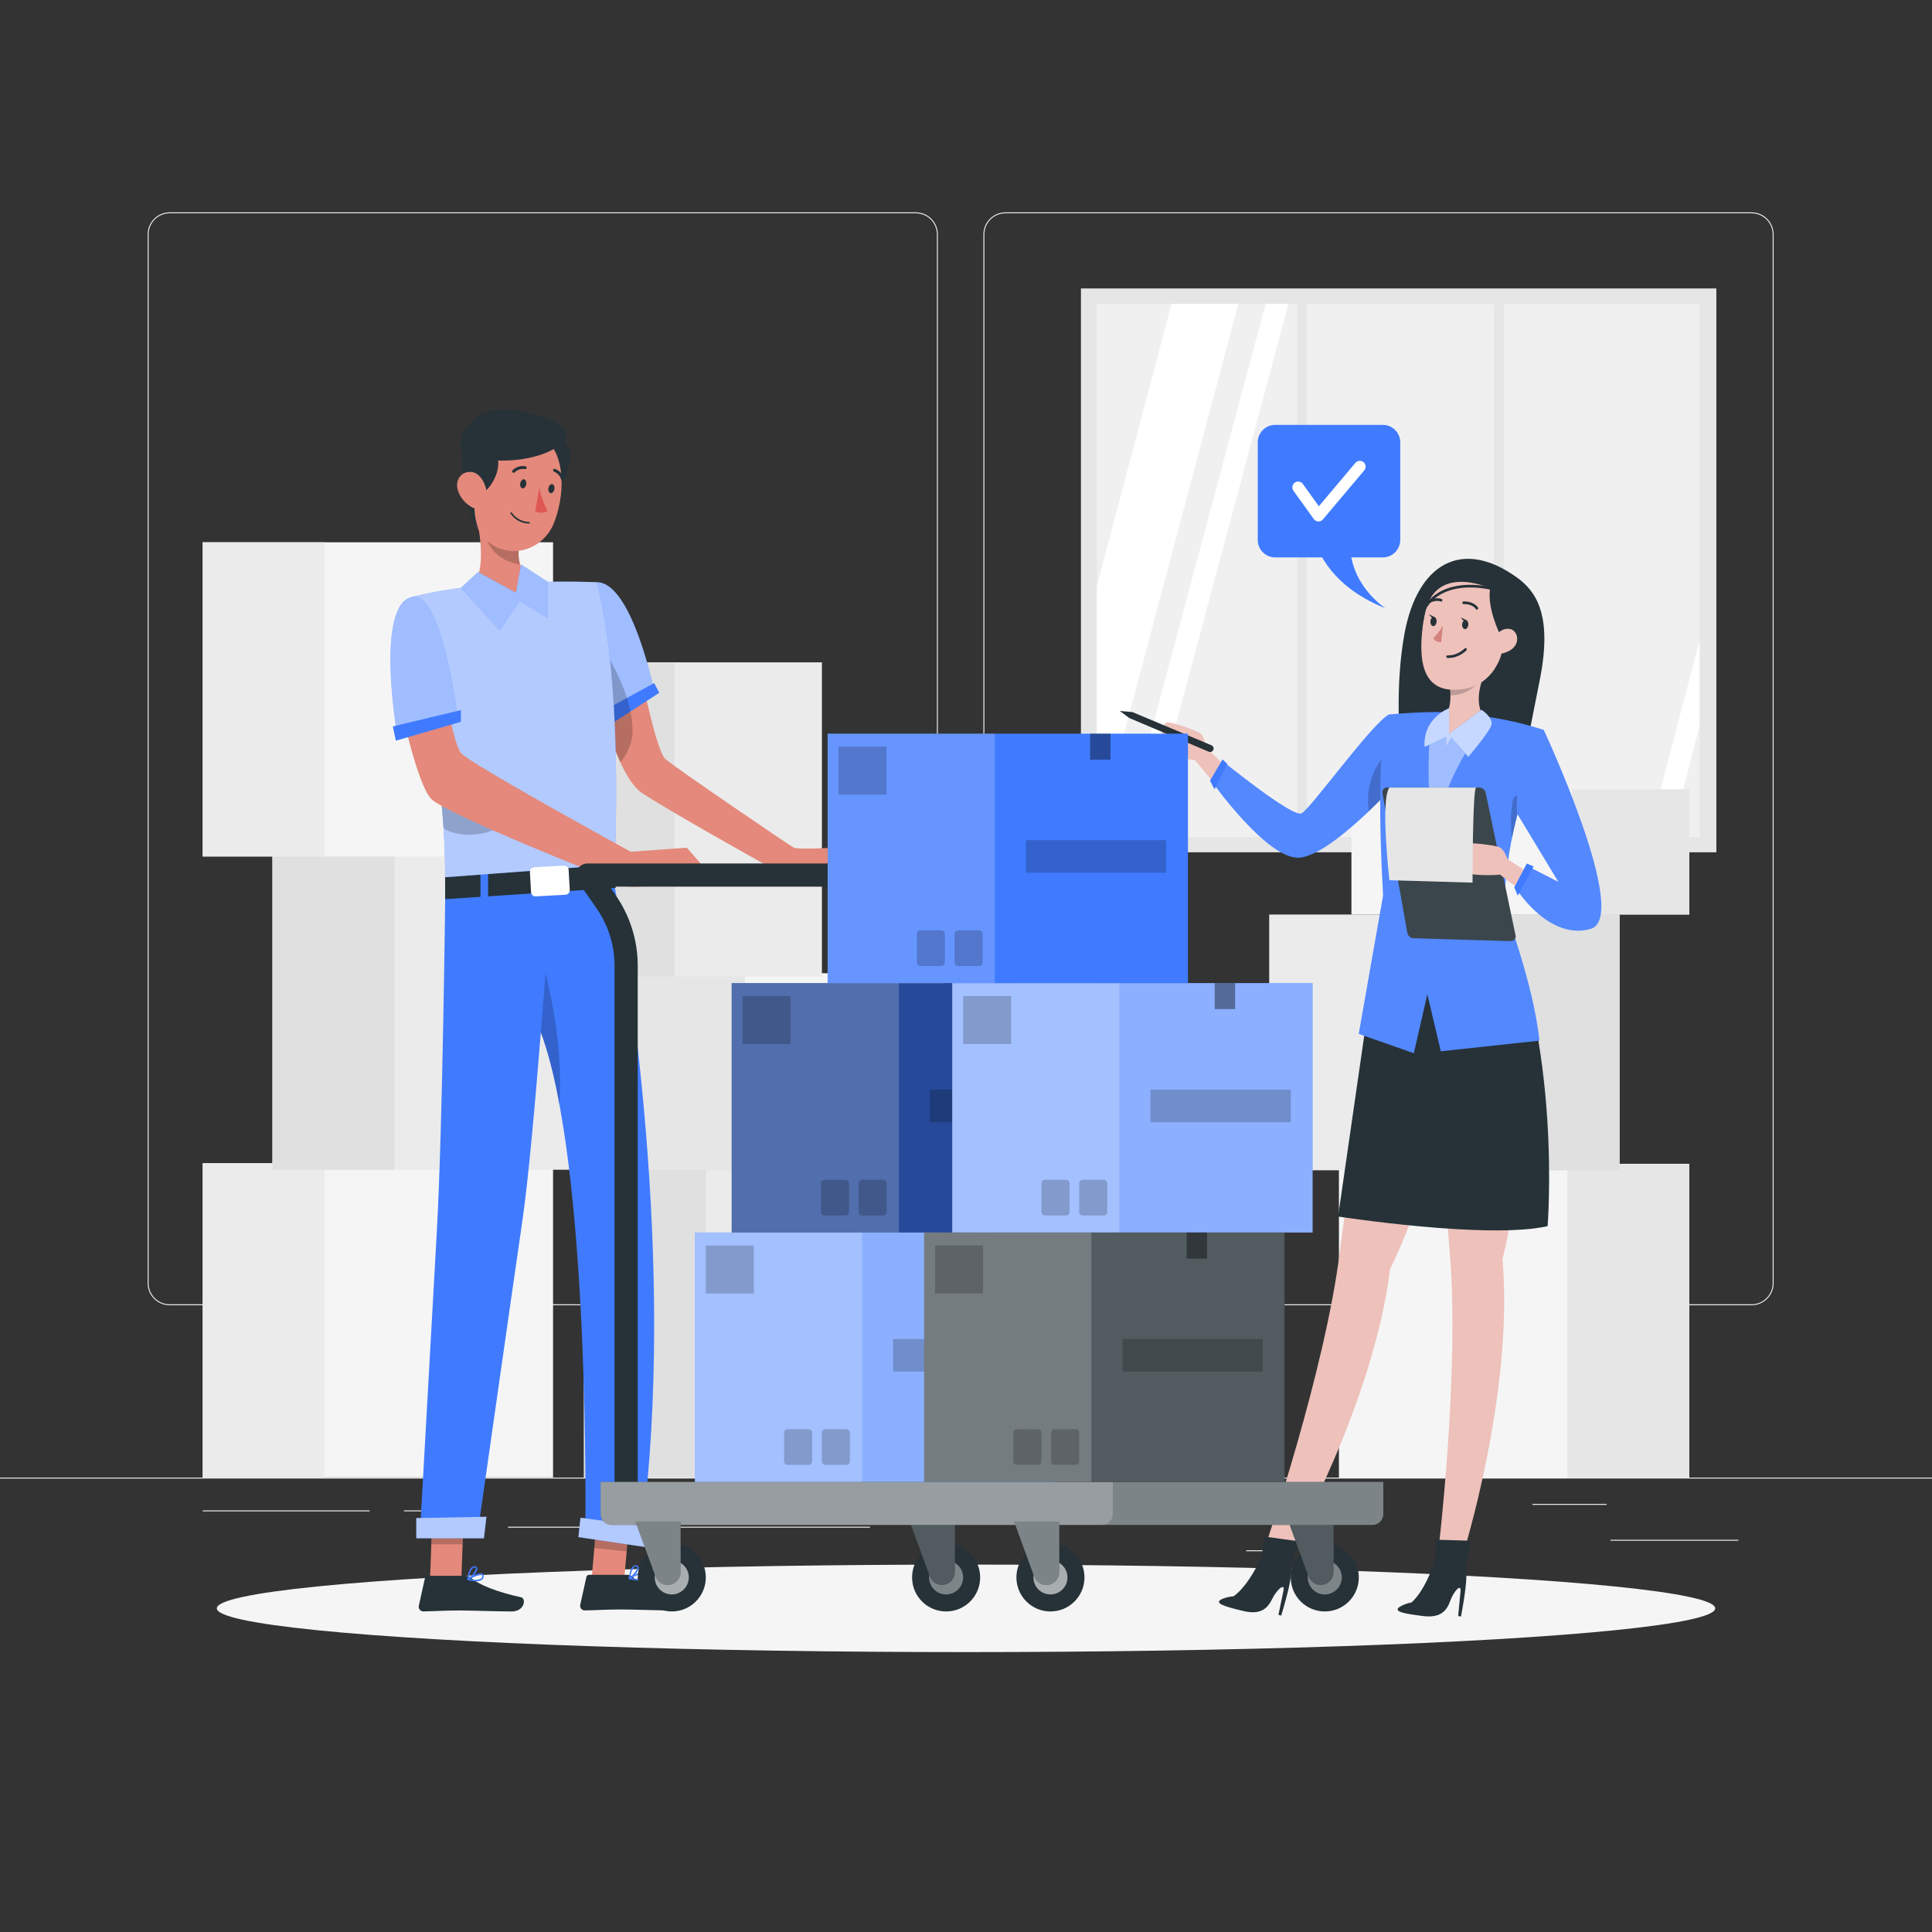 <?xml version="1.0" encoding="utf-8"?>
<!-- Generator: Adobe Illustrator 27.5.0, SVG Export Plug-In . SVG Version: 6.00 Build 0)  -->
<svg version="1.1" xmlns="http://www.w3.org/2000/svg" xmlns:xlink="http://www.w3.org/1999/xlink" x="0px" y="0px"
	 viewBox="0 0 500 500" style="enable-background:new 0 0 500 500;" xml:space="preserve">
<rect x="0" y="0" width="500" height="500" fill="#333333" stroke="none"/>
<g id="Background_Complete">
	<g>
		<rect y="382.398" style="fill:#EBEBEB;" width="500" height="0.25"/>
		<rect x="416.779" y="398.494" style="fill:#EBEBEB;" width="33.122" height="0.25"/>
		<rect x="322.527" y="401.208" style="fill:#EBEBEB;" width="8.693" height="0.25"/>
		<rect x="396.586" y="389.208" style="fill:#EBEBEB;" width="19.192" height="0.25"/>
		<rect x="52.459" y="390.888" style="fill:#EBEBEB;" width="43.193" height="0.25"/>
		<rect x="104.556" y="390.888" style="fill:#EBEBEB;" width="6.333" height="0.25"/>
		<rect x="131.471" y="395.111" style="fill:#EBEBEB;" width="93.676" height="0.25"/>
		<path style="fill:#EBEBEB;" d="M237.014,337.8H43.915c-3.147,0-5.708-2.561-5.708-5.708V60.66c0-3.147,2.561-5.708,5.708-5.708
			h193.099c3.146,0,5.707,2.561,5.707,5.708v271.432C242.721,335.239,240.16,337.8,237.014,337.8z M43.915,55.203
			c-3.01,0-5.458,2.448-5.458,5.458v271.432c0,3.01,2.448,5.458,5.458,5.458h193.099c3.009,0,5.457-2.448,5.457-5.458V60.66
			c0-3.009-2.448-5.458-5.457-5.458H43.915z"/>
		<path style="fill:#EBEBEB;" d="M453.31,337.8H260.212c-3.147,0-5.707-2.561-5.707-5.708V60.66c0-3.147,2.561-5.708,5.707-5.708
			H453.31c3.148,0,5.708,2.561,5.708,5.708v271.432C459.019,335.239,456.458,337.8,453.31,337.8z M260.212,55.203
			c-3.009,0-5.457,2.448-5.457,5.458v271.432c0,3.01,2.448,5.458,5.457,5.458H453.31c3.01,0,5.458-2.448,5.458-5.458V60.66
			c0-3.009-2.448-5.458-5.458-5.458H260.212z"/>
	</g>
	<g>
		<g>
			<rect x="279.746" y="74.65" style="fill:#E6E6E6;" width="164.446" height="145.921"/>
			<rect x="283.864" y="78.65" style="fill:#F0F0F0;" width="156" height="138"/>
			<polygon style="fill:#FFFFFF;" points="320.475,78.65 283.864,216.35 283.864,151.645 303.194,78.65 			"/>
			<polygon style="fill:#FFFFFF;" points="333.442,78.65 296.509,216.65 290.615,216.65 327.548,78.65 			"/>
			<polygon style="fill:#FFFFFF;" points="439.864,165.729 439.864,187.781 432.391,216.65 426.496,216.65 			"/>
			<rect x="335.646" y="76.169" style="fill:#E6E6E6;" width="2.628" height="143.563"/>
			<rect x="386.573" y="76.169" style="fill:#E6E6E6;" width="2.628" height="143.563"/>
		</g>
		<g>
			<rect x="52.459" y="301.05" style="fill:#F5F5F5;" width="90.673" height="81.314"/>
			<rect x="52.459" y="301.05" style="fill:#EBEBEB;" width="31.556" height="81.314"/>
		</g>
		<g>
			<rect x="70.504" y="221.412" style="fill:#EBEBEB;" width="90.673" height="81.314"/>
			<rect x="70.504" y="221.412" style="fill:#E0E0E0;" width="31.556" height="81.314"/>
		</g>
		<g>
			<rect x="52.459" y="140.343" style="fill:#F5F5F5;" width="90.673" height="81.314"/>
			<rect x="52.459" y="140.343" style="fill:#EBEBEB;" width="31.556" height="81.314"/>
		</g>
		<g>
			<rect x="151.128" y="301.121" style="fill:#EBEBEB;" width="90.673" height="81.314"/>
			<rect x="151.128" y="301.121" style="fill:#E0E0E0;" width="31.556" height="81.314"/>
		</g>
		<g>
			<rect x="161.173" y="251.868" style="fill:#F5F5F5;" width="90.673" height="50.93"/>
			<rect x="161.173" y="251.868" style="fill:#E6E6E6;" width="31.556" height="50.93"/>
		</g>
		<g>
			<rect x="154.128" y="171.414" style="fill:#EBEBEB;" width="58.582" height="81.314"/>
			<rect x="154.128" y="171.414" style="fill:#E0E0E0;" width="20.388" height="81.314"/>
		</g>
		<g>
			
				<rect x="346.51" y="301.192" transform="matrix(-1 -1.224647e-16 1.224647e-16 -1 783.693 683.698)" style="fill:#F5F5F5;" width="90.673" height="81.314"/>
			
				<rect x="405.627" y="301.192" transform="matrix(-1 -1.224647e-16 1.224647e-16 -1 842.81 683.698)" style="fill:#E6E6E6;" width="31.556" height="81.314"/>
		</g>
		<g>
			
				<rect x="328.466" y="236.679" transform="matrix(-1 -1.224647e-16 1.224647e-16 -1 747.604 539.547)" style="fill:#EBEBEB;" width="90.673" height="66.19"/>
			
				<rect x="387.582" y="236.679" transform="matrix(-1 -1.224647e-16 1.224647e-16 -1 806.721 539.547)" style="fill:#E0E0E0;" width="31.556" height="66.19"/>
		</g>
		<g>
			
				<rect x="349.747" y="204.28" transform="matrix(-1 -1.224647e-16 1.224647e-16 -1 786.931 440.956)" style="fill:#F5F5F5;" width="87.436" height="32.396"/>
			
				<rect x="406.754" y="204.28" transform="matrix(-1 -1.224647e-16 1.224647e-16 -1 843.937 440.956)" style="fill:#E6E6E6;" width="30.43" height="32.396"/>
		</g>
	</g>
</g>
<g id="Background_Simple" style="display:none;">
	<g style="display:inline;">
		<path style="fill:#407BFF;" d="M334.637,231.411c2.218,0.803,4.438,1.587,6.664,2.331c18.17,6.075,39.264,9.245,55.624-0.726
			c24.653-15.026,26.612-49.698,16.846-73.924c-10.85-26.914-32.637-48.728-57.843-62.572
			c-41.923-23.027-93.976-25.569-138.868-9.063c-38.951,14.321-72.577,43.489-95.611,77.66
			c-31.282,46.408-42.272,111.458-7.92,159.256c1.283,1.785,2.624,3.528,4.023,5.223c9.092,11.014,21.806,20.87,36.156,24.761
			c34.205,9.273,57.55-20.111,62.648-50.78c2.666-16.039,3.58-32.706,10.353-47.488c10.321-22.527,34.656-37.869,59.431-37.47
			C302.949,218.891,318.742,225.654,334.637,231.411z"/>
		<path style="opacity:0.9;fill:#FFFFFF;" d="M334.637,231.411c2.218,0.803,4.438,1.587,6.664,2.331
			c18.17,6.075,39.264,9.245,55.624-0.726c24.653-15.026,26.612-49.698,16.846-73.924c-10.85-26.914-32.637-48.728-57.843-62.572
			c-41.923-23.027-93.976-25.569-138.868-9.063c-38.951,14.321-72.577,43.489-95.611,77.66
			c-31.282,46.408-42.272,111.458-7.92,159.256c1.283,1.785,2.624,3.528,4.023,5.223c9.092,11.014,21.806,20.87,36.156,24.761
			c34.205,9.273,57.55-20.111,62.648-50.78c2.666-16.039,3.58-32.706,10.353-47.488c10.321-22.527,34.656-37.869,59.431-37.47
			C302.949,218.891,318.742,225.654,334.637,231.411z"/>
	</g>
</g>
<g id="Shadow_1_">
	<ellipse id="_x3C_Path_x3E__359_" style="fill:#F5F5F5;" cx="250" cy="416.238" rx="193.889" ry="11.323"/>
</g>
<g id="Bubble">
	<g>
		<path style="fill:#407BFF;" d="M357.861,144.256h-27.835c-2.5,0-4.527-2.027-4.527-4.527v-25.246c0-2.5,2.027-4.527,4.527-4.527
			h27.835c2.5,0,4.527,2.027,4.527,4.527v25.246C362.388,142.229,360.361,144.256,357.861,144.256z"/>
		<path style="fill:#407BFF;" d="M340.342,139.894c0,0,2.33,11.264,18.206,17.515c0,0-9.709-6.204-9.103-17.515H340.342z"/>
		
			<polyline style="fill:none;stroke:#FFFFFF;stroke-width:3;stroke-linecap:round;stroke-linejoin:round;stroke-miterlimit:10;" points="
			335.962,126.13 341.227,133.452 351.926,120.759 		"/>
	</g>
</g>
<g id="Character_2">
	<g>
		<path style="fill:#263238;" d="M392.529,149.418c4.893,3.515,9.307,9.514,6.01,26.317c-3.297,16.804-4.144,20.795-4.144,20.795
			l-31.988-3.596c0,0-1.5-14.87,1.055-28.861C366.762,146.003,378.211,139.132,392.529,149.418z"/>
		<path style="fill:#EEC1BB;" d="M360.496,242.247c0,0-10.838,57.765-13.73,81.481c-3.778,30.939-19.227,76.202-19.227,76.202
			l6.177,1.597c0,0,21.781-38.462,26.027-73.071c17.301-35.369,18.698-78.923,18.698-78.923L360.496,242.247z"/>
		<path style="fill:#263238;" d="M316.037,413.932c1-0.46,2.075-0.733,3.174-0.806l0,0c0,0,3.798-2.236,7.562-10.92l4.233-0.025
			c1.466,0.017,2.764,0.947,3.252,2.329c0.07,0.188,0.11,0.386,0.12,0.586c-0.043,1.023-0.151,2.042-0.325,3.051
			c-0.381,3.166-2.475,9.959-2.475,9.959l-0.717-0.183l1.304-6.316c0.434-2.146-1.821-0.073-2.867,2.091
			c-1.046,2.164-2.65,4.342-7.325,3.273C316.525,415.696,314.329,414.912,316.037,413.932z"/>
		<path style="fill:#263238;" d="M334.377,404.618c0.8-2.053,1.82-5.716,1.82-5.716l-9.068-1.267c0,0,0.001,4.461-1.68,7.384
			C330.188,404.984,334.377,404.618,334.377,404.618z"/>
		<path style="fill:#EEC1BB;" d="M371.751,241.326c0,0,1.345,58.757,3.421,82.559c2.703,31.052-3.05,78.531-3.05,78.531l6.374,0.284
			c0,0,13.354-42.136,10.35-76.875c9.611-38.182,1.969-81.083,1.969-81.083L371.751,241.326z"/>
		<path style="fill:#263238;" d="M362.202,415.865c0.944-0.565,1.984-0.953,3.068-1.145l0,0c0,0,3.534-2.633,6.338-11.673
			l4.206-0.482c1.459-0.142,2.851,0.643,3.485,1.964c0.089,0.18,0.151,0.372,0.182,0.57c0.068,1.021,0.07,2.046,0.006,3.068
			c-0.036,3.189-1.384,10.168-1.384,10.168l-0.733-0.104l0.614-6.42c0.199-2.181-1.819,0.124-2.624,2.388
			c-0.806,2.264-2.165,4.603-6.929,4.046C362.878,417.567,360.61,417.024,362.202,415.865z"/>
		<path style="fill:#263238;" d="M379.429,404.624c0.574-2.127,1.191-5.88,1.191-5.88l-9.152-0.28c0,0,0.483,4.435-0.872,7.522
			C375.303,405.44,379.429,404.624,379.429,404.624z"/>
		<g>
			<path style="fill:#263238;" d="M358.19,232.607l-11.894,82.224c0,0,38.727,6.008,54.228,2.493c0,0,3.802-47.475-12.375-81.995
				L358.19,232.607z"/>
		</g>
		<path style="fill:#EEC1BB;" d="M322.398,203.54l-10.345-10.221c0,0-0.358-2.738-1.358-3.501c-1.001-0.763-8.098-3.337-8.965-2.765
			c-0.867,0.572-2.075,6.308-0.861,7.356c1.214,1.049,7.668,2.393,8.329,2.28l11.191,13.285L322.398,203.54z"/>
		<g>
			<path style="fill:#407BFF;" d="M359.439,184.915c-4.462,2.366-20.295,24.501-22.628,25.6c-2.333,1.099-20.162-13.36-20.162-13.36
				l-3.005,5.126c0,0,14.628,20.667,22.898,19.667c8.269-1,24.102-18.5,24.102-18.5L359.439,184.915z"/>
			<path style="opacity:0.1;fill:#FFFFFF;enable-background:new    ;" d="M359.439,184.915c-4.462,2.366-20.295,24.501-22.628,25.6
				c-2.333,1.099-20.162-13.36-20.162-13.36l-3.005,5.126c0,0,14.628,20.667,22.898,19.667c8.269-1,24.102-18.5,24.102-18.5
				L359.439,184.915z"/>
		</g>
		<polygon style="fill:#407BFF;" points="317.629,197.697 316.394,196.53 313.144,202.03 314.311,204.28 		"/>
		<path style="opacity:0.2;enable-background:new    ;" d="M354.284,209.91c3.7-3.53,6.36-6.46,6.36-6.46l-0.28-4.4l-1.39-4.27
			C358.974,194.78,352.734,200.53,354.284,209.91z"/>
		<g>
			<path style="fill:#407BFF;" d="M357.943,231.77c-1.25-22.017-0.691-34.119-0.123-40.17c0.625-6.449,1.619-6.686,1.619-6.686
				s6.988-0.682,13.068-0.634c4.706,0.161,9.403,0.653,14.034,1.477c4.394,0.729,8.721,1.78,12.973,3.134
				c-0.71,2.027-1.354,3.949-1.951,5.758c-0.795,2.386-1.506,4.602-2.149,6.666c-1.203,3.864-2.14,7.206-2.888,10.199
				c-2.339,9.261-2.831,15.189-3.324,22.954c0,0,7.692,20.099,9.192,34.849l-25.5,2.75l-3.5-14.75l-3.5,15.25l-14.25-5
				L357.943,231.77z"/>
			<path style="opacity:0.1;fill:#FFFFFF;enable-background:new    ;" d="M357.943,231.77c-1.25-22.017-0.691-34.119-0.123-40.17
				c0.625-6.449,1.619-6.686,1.619-6.686s6.988-0.682,13.068-0.634c4.706,0.161,9.403,0.653,14.034,1.477
				c4.394,0.729,8.721,1.78,12.973,3.134c-0.71,2.027-1.354,3.949-1.951,5.758c-0.795,2.386-1.506,4.602-2.149,6.666
				c-1.203,3.864-2.14,7.206-2.888,10.199c-2.339,9.261-2.831,15.189-3.324,22.954c0,0,7.692,20.099,9.192,34.849l-25.5,2.75
				l-3.5-14.75l-3.5,15.25l-14.25-5L357.943,231.77z"/>
		</g>
		<path style="opacity:0.2;enable-background:new    ;" d="M391.294,216.9c0.34-1.68,0.74-3.47,1.23-5.39
			c0.31-1.22,0.65-2.5,1.03-3.86c-0.97-3.41-1.972-0.745-1.972-0.745S390.582,211.03,391.294,216.9z"/>
		<path style="fill:#EEC1BB;" d="M372.862,185.621c0.276-0.151,0.604-0.284,0.951-0.408c0.721-0.569,1.596-1.941,1.555-5.275
			c-0.015-1.086-0.118-2.372-0.362-3.904l9.272-1.731c0,0-3.161,6.239-0.523,10.873c0.907,0.404,1.448,0.974,1.35,1.729
			c-0.694,5.359-12.211,10.537-12.211,10.537S367.269,188.693,372.862,185.621z"/>
		<path style="opacity:0.2;enable-background:new    ;" d="M375.006,176.035c0.244,1.532,0.347,2.818,0.362,3.904
			c6.263,0,8.91-5.635,8.91-5.635L375.006,176.035z"/>
		<g>
			<path style="fill:#EEC1BB;" d="M380.132,150.109c-8.06-0.442-10.891,3.731-11.936,12.005c-1.306,10.339,0.591,17.84,10.79,16.175
				C392.837,176.028,393.517,150.842,380.132,150.109z"/>
			<path style="fill:#D4827D;" d="M373.43,161.949c0,0-1.232,2.044-2.528,3.214c0,0,0.63,1.134,2.075,1.028L373.43,161.949z"/>
			<g>
				<path style="fill:#263238;" d="M378.4,161.56c-0.052,0.661,0.264,1.225,0.704,1.26c0.441,0.035,0.84-0.473,0.892-1.135
					c0.052-0.661-0.263-1.225-0.704-1.26C378.851,160.391,378.452,160.899,378.4,161.56z"/>
				<path style="fill:#263238;" d="M379.473,160.472l-1.394-0.677C378.079,159.795,378.701,161.061,379.473,160.472z"/>
			</g>
			<g>
				<path style="fill:#263238;" d="M370.19,160.779c-0.052,0.661,0.264,1.225,0.704,1.26c0.441,0.034,0.84-0.474,0.892-1.135
					c0.052-0.661-0.264-1.225-0.704-1.26C370.642,159.61,370.242,160.118,370.19,160.779z"/>
				<path style="fill:#263238;" d="M371.264,159.691l-1.394-0.676C369.87,159.014,370.491,160.28,371.264,159.691z"/>
			</g>
			
				<path style="fill:none;stroke:#263238;stroke-width:0.686;stroke-linecap:round;stroke-linejoin:round;stroke-miterlimit:10;" d="
				M378.786,155.999c0,0,2.281-0.17,3.429,1.41"/>
			
				<path style="fill:none;stroke:#263238;stroke-width:0.686;stroke-linecap:round;stroke-linejoin:round;stroke-miterlimit:10;" d="
				M372.946,155.337c0,0-1.395-0.605-3.249,0.487"/>
			<path style="fill:#263238;" d="M388.196,164.176c0,0-3.406-6.829-2.555-11.91c0,0-15.615-7.4-17.291,8.769
				c0,0-0.772-14.481,13.101-14.043c13.851,0.438,12.704,20.705,5.217,26.353C386.669,173.345,390.301,168.445,388.196,164.176z"/>
			<path style="fill:#EEC1BB;" d="M386.787,165.805c0.125-1.295,1.584-3.418,3.983-3.022c2.483,0.409,3.392,5.602-2.888,6.495
				C386.981,169.406,386.526,168.507,386.787,165.805z"/>
			
				<path style="fill:none;stroke:#263238;stroke-width:0.686;stroke-linecap:round;stroke-linejoin:round;stroke-miterlimit:10;" d="
				M379.269,168.068c0,0-1.875,2-4.625,1.875"/>
			
				<path style="fill:none;stroke:#263238;stroke-width:0.686;stroke-linecap:round;stroke-linejoin:round;stroke-miterlimit:10;" d="
				M385.641,152.266c0,0-17.426-4.526-18.88,11.807"/>
		</g>
		<g>
			<path style="fill:#407BFF;" d="M370.104,189.588c0,0-1.335,13.24,0.841,25.288c0,0,5.143-18.612,12.363-24.941l-8.302,1.187
				L370.104,189.588z"/>
			<path style="opacity:0.5;fill:#FFFFFF;" d="M370.104,189.588c0,0-1.335,13.24,0.841,25.288c0,0,5.143-18.612,12.363-24.941
				l-8.302,1.187L370.104,189.588z"/>
		</g>
		<g>
			<path style="fill:#407BFF;" d="M383.426,183.703l-8.42,6.231v-6.626c0,0-6.811,2.473-6.326,9.989l5.589-2.571v2.571l1.31-2.473
				l4.422,5.044c0,0,5.413-6.307,5.976-8.209C386.541,185.757,383.426,183.703,383.426,183.703z"/>
			<path style="opacity:0.7;fill:#FFFFFF;" d="M383.426,183.703l-8.42,6.231v-6.626c0,0-6.811,2.473-6.326,9.989l5.589-2.571v2.571
				l1.31-2.473l4.422,5.044c0,0,5.413-6.307,5.976-8.209C386.541,185.757,383.426,183.703,383.426,183.703z"/>
		</g>
		<g>
			<path style="fill:#263238;" d="M392.233,242.118l-7.742-36.928c-0.167-0.797-0.87-1.368-1.685-1.368h-23.86
				c-0.743,0-1.306,0.672-1.175,1.403l6.448,36.168c0.143,0.802,0.829,1.394,1.643,1.418l25.166,0.745
				C391.802,243.579,392.392,242.874,392.233,242.118z"/>
			<path style="opacity:0.1;fill:#FFFFFF;enable-background:new    ;" d="M392.233,242.118l-7.742-36.928
				c-0.167-0.797-0.87-1.368-1.685-1.368h-23.86c-0.743,0-1.306,0.672-1.175,1.403l6.448,36.168
				c0.143,0.802,0.829,1.394,1.643,1.418l25.166,0.745C391.802,243.579,392.392,242.874,392.233,242.118z"/>
		</g>
		<path style="fill:#EEC1BB;" d="M402.516,230.159l-12.303-7.754c0,0-0.939-2.597-2.08-3.126c-1.141-0.529-8.627-1.515-9.351-0.77
			c-0.724,0.745-0.668,6.607,0.743,7.369c1.411,0.763,8.003,0.686,8.624,0.433l13.789,10.564L402.516,230.159z"/>
		<g>
			<path style="fill:#407BFF;" d="M399.515,188.892c0,0-8.037,11.676-6.87,21.676l10.667,17.667l-7.167-3.667l-3.25,6.125
				c0,0,8.25,12.708,18.75,9.708S399.515,188.892,399.515,188.892z"/>
			<path style="opacity:0.1;fill:#FFFFFF;enable-background:new    ;" d="M399.515,188.892c0,0-8.037,11.676-6.87,21.676
				l10.667,17.667l-7.167-3.667l-3.25,6.125c0,0,8.25,12.708,18.75,9.708S399.515,188.892,399.515,188.892z"/>
		</g>
		<polygon style="fill:#407BFF;" points="396.894,224.234 392.811,231.818 391.894,229.651 395.144,223.484 		"/>
		<g>
			<path style="fill:#FFFFFF;" d="M382.026,203.822c-0.937,0-0.937,24.6-0.937,24.6l-21.501-0.624c0,0-2.418-20.795,0-23.976
				H382.026z"/>
			<path style="opacity:0.1;enable-background:new    ;" d="M382.026,203.822c-0.937,0-0.937,24.6-0.937,24.6l-21.501-0.624
				c0,0-2.418-20.795,0-23.976H382.026z"/>
		</g>
		<path style="fill:#263238;" d="M293.2,184.333l20.328,8.548c0.465,0.196,0.68,0.735,0.476,1.196l0,0
			c-0.199,0.451-0.724,0.659-1.178,0.466l-20.458-8.673c-0.065-0.028-0.127-0.063-0.185-0.105L289.797,184l3.13,0.266
			C293.021,184.274,293.113,184.296,293.2,184.333z"/>
	</g>
</g>
<g id="Character_1">
	<g id="_x3C_Group_x3E__30_">
		<path style="fill:#E4897B;" d="M225.75,226.472l-19.78,1.76l-7.92-4.47c0,0-25.4-14.15-32.01-18.62
			c-2.01-1.37-3.87-4.35-5.48-7.85c-1.36-2.94-2.54-6.24-3.48-9.23c-0.45-1.41-0.85-2.76-1.19-3.96c-0.76-2.67-1.23-4.67-1.36-5.21
			v-0.01c-0.01-0.07-0.02-0.11-0.03-0.13v-0.01l0.05-0.02l6.26-1.99l5.23-1.66c0,0,0.24,1.24,0.65,3.13
			c0.11,0.51,0.23,1.07,0.36,1.67c0.11,0.48,0.22,0.99,0.34,1.52c1.32,5.82,3.35,13.76,4.82,15.06c2.37,2.09,32.17,22.4,33.23,22.93
			c1.05,0.53,10.55,0,10.55,0L225.75,226.472z"/>
		<g>
			<path style="fill:#407BFF;" d="M154.413,150.678c9.093-0.133,14.885,28.062,14.885,28.062l-11.991,6.024
				c0,0-5.407-8.577-5.143-19.421C152.429,154.501,154.413,150.678,154.413,150.678z"/>
			<path style="opacity:0.5;fill:#FFFFFF;" d="M154.413,150.678c9.093-0.133,14.885,28.062,14.885,28.062l-11.991,6.024
				c0,0-5.407-8.577-5.143-19.421C152.429,154.501,154.413,150.678,154.413,150.678z"/>
		</g>
		<polygon style="fill:#407BFF;" points="170.63,179.292 167.39,181.392 163.16,184.132 157.08,188.062 155.99,188.772 
			154.67,184.762 155.89,184.102 156.69,183.662 162.25,180.632 166.69,178.202 168.91,176.992 169.3,176.782 		"/>
		<path style="opacity:0.2;enable-background:new    ;" d="M163.7,188.772c0.07,3.41-1.29,6.25-3.14,8.52
			c-1.36-2.94-2.54-6.24-3.48-9.23l-1.09,0.71l-1.32-4.01l1.22-0.66c-0.76-2.67-1.23-4.67-1.36-5.21v-0.01l0.01-0.03l0.01-0.13
			l1.44-11c0,0,2.64,3.79,4.82,9.01c0.52,1.23,1.01,2.54,1.44,3.9c0.15,0.47,0.29,0.95,0.42,1.44c0.19,0.68,0.35,1.37,0.49,2.06
			C163.47,185.662,163.67,187.222,163.7,188.772z"/>
		<polygon style="fill:#E4897B;" points="153.048,409.362 161.416,410.245 162.986,392.199 154.619,391.315 		"/>
		<polygon style="fill:#E4897B;" points="111.297,408.752 119.404,408.752 120.074,389.969 111.957,389.969 		"/>
		<path style="fill:#263238;" d="M120.528,407.813h-9.85c-0.332,0.002-0.619,0.233-0.691,0.557l-1.599,7.22
			c-0.137,0.646,0.276,1.281,0.923,1.418c0.087,0.018,0.175,0.027,0.263,0.026c3.187-0.052,5.508-0.248,9.51-0.248
			c2.465,0,9.902,0.258,13.305,0.258s3.847-3.362,2.455-3.672c-6.251-1.361-10.954-3.249-12.955-5.044
			C121.519,407.988,121.031,407.804,120.528,407.813z"/>
		<path style="fill:#407BFF;" d="M121.085,408.938c-0.077-0.021-0.134-0.086-0.144-0.165c-0.013-0.076,0.025-0.151,0.093-0.186
			c0.289-0.186,2.909-1.795,3.806-1.331c0.206,0.098,0.336,0.308,0.33,0.536c0.054,0.39-0.098,0.781-0.402,1.031
			c-0.457,0.311-1.007,0.457-1.557,0.413C122.493,409.216,121.78,409.115,121.085,408.938z M121.642,408.669
			c0.946,0.319,1.978,0.268,2.888-0.144c0.194-0.174,0.291-0.432,0.258-0.691c-0.01-0.155-0.072-0.227-0.124-0.227
			c-0.076-0.041-0.162-0.059-0.248-0.052C123.429,407.746,122.487,408.124,121.642,408.669z"/>
		<path style="fill:#407BFF;" d="M121.033,408.979c-0.059-0.039-0.094-0.105-0.093-0.175c0.01-0.113,0.206-2.445,1.145-3.208
			c0.223-0.196,0.52-0.286,0.815-0.247c0.301-0.001,0.56,0.211,0.619,0.505c0.165,0.856-1.454,2.64-2.29,3.094h-0.093
			C121.106,408.969,121.07,408.979,121.033,408.979z M122.333,405.823c-0.57,0.728-0.905,1.614-0.959,2.537
			c0.835-0.629,1.867-1.98,1.764-2.506c-0.01-0.052-0.031-0.196-0.279-0.196h-0.093
			C122.607,405.658,122.453,405.717,122.333,405.823z"/>
		<path style="fill:#263238;" d="M162.301,407.555h-9.85c-0.332,0.002-0.619,0.233-0.691,0.557l-1.599,7.22
			c-0.137,0.646,0.276,1.281,0.923,1.418c0.087,0.018,0.175,0.027,0.263,0.026c3.187-0.052,5.508-0.247,9.51-0.247
			c2.465,0,9.902,0.258,13.305,0.258s3.847-3.362,2.455-3.672c-6.251-1.362-10.954-3.249-12.955-5.044
			C163.292,407.731,162.804,407.546,162.301,407.555z"/>
		<path style="fill:#407BFF;" d="M162.858,408.68c-0.077-0.02-0.134-0.086-0.144-0.165c-0.013-0.076,0.025-0.151,0.093-0.186
			c0.289-0.186,2.909-1.795,3.806-1.33c0.206,0.098,0.336,0.308,0.33,0.536c0.054,0.39-0.098,0.781-0.402,1.031
			c-0.457,0.311-1.006,0.457-1.557,0.413C164.266,408.958,163.553,408.858,162.858,408.68z M163.415,408.411
			c0.946,0.32,1.978,0.268,2.888-0.144c0.194-0.174,0.291-0.432,0.258-0.691c-0.01-0.155-0.072-0.227-0.124-0.227
			c-0.076-0.041-0.162-0.059-0.248-0.052C165.202,407.488,164.26,407.866,163.415,408.411z"/>
		<path style="fill:#407BFF;" d="M162.806,408.721c-0.059-0.039-0.094-0.105-0.093-0.175c0.01-0.113,0.206-2.445,1.145-3.208
			c0.223-0.196,0.52-0.286,0.815-0.248c0.301-0.001,0.56,0.211,0.619,0.505c0.165,0.856-1.454,2.641-2.29,3.094h-0.093
			C162.879,408.711,162.843,408.722,162.806,408.721z M164.106,405.565c-0.57,0.729-0.905,1.614-0.959,2.537
			c0.835-0.629,1.867-1.98,1.764-2.506c-0.01-0.052-0.031-0.196-0.279-0.196h-0.093C164.38,405.4,164.226,405.459,164.106,405.565z"
			/>
		<polygon style="opacity:0.2;enable-background:new    ;" points="154.619,391.315 162.986,392.199 162.169,401.507 
			153.802,400.623 		"/>
		<polygon style="opacity:0.2;enable-background:new    ;" points="111.957,389.98 120.074,389.98 119.724,399.665 111.606,399.665 
					"/>
		<path style="fill:#407BFF;" d="M115.304,225.222h43.035c4.092,22.344,16.9,101.414,7.711,171.865l-14.569-1.807
			c0,0,1.349-93.527-11.515-128.104c-1.479,18.504-3.236,38.194-4.762,48.67c-3.744,25.786-11.758,82.139-11.758,82.139h-14.832
			c0,0,3.032-53.94,4.435-79.283C114.583,291.192,115.245,230.872,115.304,225.222z"/>
		<path style="opacity:0.2;enable-background:new    ;" d="M139.971,267.181c1.898,5.095,3.476,11.459,4.807,18.617
			c1.203-16.466-3.61-33.931-3.61-33.931L139.971,267.181z"/>
		<g>
			<polygon style="fill:#407BFF;" points="167.717,400.482 149.685,397.799 150.236,392.805 168.994,395.268 			"/>
			<polygon style="opacity:0.6;fill:#FFFFFF;enable-background:new    ;" points="167.717,400.482 149.685,397.799 150.236,392.805 
				168.994,395.268 			"/>
		</g>
		<g>
			<polygon style="fill:#407BFF;" points="125.231,398.107 107.738,398.107 107.738,392.878 125.892,392.538 			"/>
			<polygon style="opacity:0.6;fill:#FFFFFF;enable-background:new    ;" points="125.231,398.107 107.738,398.107 107.738,392.878 
				125.892,392.538 			"/>
		</g>
		<polygon style="fill:#263238;" points="115.217,232.698 115.184,226.468 159.036,223.762 159.346,229.798 		"/>
		<rect x="124.341" y="224.887" style="fill:#407BFF;" width="1.978" height="9.13"/>
		
			<rect x="155" y="221.903" transform="matrix(0.997 -0.073 0.073 0.997 -16.072 11.956)" style="fill:#407BFF;" width="1.978" height="9.13"/>
		<g>
			<path style="fill:#407BFF;" d="M159.04,223.762l-43.86,3.27c0.05-3.84-0.1-8.12-0.39-12.64c-0.54-8.35-1.57-17.49-2.72-26.06
				c-2.44-18.21-5.43-33.84-5.43-33.84c20.4-5.15,47.77-3.81,47.77-3.81C161.52,177.292,159.04,223.762,159.04,223.762z"/>
			<path style="opacity:0.6;fill:#FFFFFF;" d="M159.04,223.762l-43.86,3.27c0.05-3.84-0.1-8.12-0.39-12.64
				c-0.54-8.35-1.57-17.49-2.72-26.06c-2.44-18.21-5.43-33.84-5.43-33.84c20.4-5.15,47.77-3.81,47.77-3.81
				C161.52,177.292,159.04,223.762,159.04,223.762z"/>
		</g>
		<path style="fill:#E4897B;" d="M122.21,151.733c3.95,3.589,13.629,2.262,13.629,2.262s6.041-1.654,4.772-3.541
			c-3.558-0.588-5.281-2.248-5.993-4.373c-0.412-1.238-0.474-2.63-0.361-4.064c0.052-0.753,0.165-1.516,0.299-2.269l-11.964-8.86
			C124.159,136.736,126.077,147.494,122.21,151.733z"/>
		<path style="opacity:0.2;enable-background:new    ;" d="M125.355,136.519c0.474,7.179,6.375,9.159,9.262,9.561
			c-0.412-1.238-0.474-2.63-0.361-4.064L125.355,136.519z"/>
		<g>
			<path style="fill:#263238;" d="M146.001,113.828c2.905,2.764,1.699,11.174-4.232,15.471c-5.931,4.298-5.931-16.503-5.931-16.503
				S144.15,112.068,146.001,113.828z"/>
			<path style="fill:#E4897B;" d="M124.551,138.18c2.877,4.136,7.571,5.219,11.645,3.93c2.62-0.825,4.982-2.641,6.446-5.25
				c0.196-0.34,0.371-0.701,0.536-1.073c2.919-6.828,3.847-18.772-3.373-23.248c-5.126-3.228-11.913-1.691-15.141,3.445
				c-0.928,1.454-1.485,3.115-1.65,4.837C122.127,128.804,121.229,133.456,124.551,138.18z"/>
			<path style="fill:#263238;" d="M134.652,125.087c-0.154,0.631,0.137,1.222,0.566,1.295c0.428,0.072,0.851-0.398,0.964-1.039
				c0.114-0.641-0.148-1.225-0.566-1.295C135.198,123.978,134.768,124.435,134.652,125.087z"/>
			<path style="fill:#263238;" d="M141.939,126.331c-0.154,0.631,0.148,1.225,0.566,1.295c0.418,0.07,0.851-0.398,0.964-1.039
				c0.114-0.641-0.147-1.225-0.566-1.295C142.485,125.222,142.045,125.72,141.939,126.331z"/>
			<path style="fill:#DE5753;" d="M139.57,126.253c0.431,2.102,1.15,4.135,2.138,6.041c-1.006,0.488-2.176,0.506-3.197,0.049
				L139.57,126.253z"/>
			<path style="fill:#263238;" d="M132.794,122.341c0.137,0.044,0.286,0.011,0.392-0.085c0.696-0.685,1.674-1.002,2.639-0.854
				c0.205,0.05,0.411-0.075,0.462-0.279c0.05-0.205-0.075-0.411-0.279-0.462c-0.001,0-0.001,0-0.002,0
				c-1.215-0.218-2.461,0.167-3.341,1.033c-0.158,0.14-0.173,0.381-0.033,0.539c0.002,0.002,0.004,0.005,0.006,0.007
				C132.684,122.281,132.737,122.315,132.794,122.341z"/>
			<path style="fill:#263238;" d="M136.893,135.502L136.893,135.502c-1.92-0.036-3.703-1.006-4.775-2.599
				c-0.055-0.097-0.023-0.221,0.072-0.278c0.091-0.058,0.212-0.032,0.271,0.059c0.003,0.004,0.005,0.009,0.008,0.013
				c1.022,1.453,2.67,2.34,4.445,2.393c0.108,0,0.196,0.087,0.197,0.195c0,0.007,0,0.015-0.001,0.022
				c0.001,0.108-0.087,0.196-0.195,0.197C136.908,135.503,136.901,135.503,136.893,135.502z"/>
			<path style="fill:#263238;" d="M145.499,124.353c0.066,0.041,0.143,0.059,0.22,0.054c0.203-0.056,0.323-0.266,0.267-0.469
				c-0.001-0.003-0.001-0.005-0.002-0.008c-0.319-1.197-1.2-2.164-2.362-2.592c-0.202-0.061-0.415,0.053-0.476,0.255l0,0.001
				c-0.055,0.202,0.057,0.411,0.255,0.477l0,0c0.908,0.365,1.589,1.137,1.839,2.083
				C145.293,124.254,145.388,124.327,145.499,124.353z"/>
			<path style="fill:#263238;" d="M130.509,111.937v3.566c-1.227,0.473-2.081,1.689-1.719,3.138
				c0.774,3.094-1.463,7.474-3.954,9.025c0,0,0.086-1.289-1.031-1.118c-1.118,0.172-1.633,6.876,0.086,10.314
				c0,0-2.836-3.266-3.782-10.486c-0.874-6.677-0.423-12.098,1.213-14.44H130.509z"/>
			<path style="fill:#E4897B;" d="M118.447,126.722c0.572,1.941,1.891,3.576,3.667,4.546c2.36,1.268,4.125-0.705,3.965-3.241
				c-0.164-2.252-1.564-5.696-4.179-5.893C119.285,121.936,117.775,124.33,118.447,126.722z"/>
			<path style="fill:#263238;" d="M119.745,117.966c0,0-2.467-5.927,3.965-10.278c6.432-4.352,21.824,0.718,22.897,4.249
				C147.681,115.468,136.117,121.915,119.745,117.966z"/>
		</g>
		<polygon style="fill:#407BFF;" points="123.721,148.039 133.513,153.398 134.849,146.081 141.707,150.543 141.707,159.886 
			134.446,155.556 129.347,163.204 119.28,152.143 		"/>
		<path style="fill:#FFFFFF;" d="M146.355,231.557l-7.699,0.426c-0.641,0.035-1.189-0.456-1.225-1.097l-0.288-5.208
			c-0.035-0.641,0.455-1.189,1.097-1.225l7.699-0.426c0.641-0.036,1.19,0.455,1.225,1.096l0.288,5.208
			C147.487,230.973,146.996,231.522,146.355,231.557z"/>
		<polygon style="opacity:0.5;fill:#FFFFFF;" points="123.721,148.039 133.513,153.398 134.849,146.081 141.707,150.543 
			141.707,159.886 134.446,155.556 129.347,163.204 119.28,152.143 		"/>
		<path style="opacity:0.2;enable-background:new    ;" d="M130.509,212.457c-2.91,4.38-12.221,4.352-15.719,1.935
			c-0.54-8.35-1.57-17.49-2.72-26.06L130.509,212.457z"/>
		<path style="fill:#E4897B;" d="M115.184,178.74c0,0,2.069,13.475,4.096,16.112c2.027,2.637,43.961,25.582,43.961,25.582
			l14.505-1.055l6.675,7.648c0,0-19.334,3.002-21.444,2.424c-2.11-0.578-3.724-1.447-3.724-1.447s-44.012-17.329-47.704-21.285
			c-3.692-3.956-7.912-24.288-7.912-24.288L115.184,178.74z"/>
		<g>
			<path style="fill:#407BFF;" d="M106.643,154.494c7.678-1.602,11.645,30.271,11.645,30.271l-15.705,4.011
				C102.582,188.776,97.193,156.465,106.643,154.494z"/>
			<path style="opacity:0.5;fill:#FFFFFF;" d="M106.643,154.494c7.678-1.602,11.645,30.271,11.645,30.271l-15.705,4.011
				C102.582,188.776,97.193,156.465,106.643,154.494z"/>
		</g>
		<polygon style="fill:#407BFF;" points="101.659,187.995 119.28,183.776 119.28,186.809 102.451,191.688 		"/>
	</g>
</g>
<g id="Boxes">
	<g>
		<path style="fill:none;stroke:#263238;stroke-width:6;stroke-linecap:round;stroke-linejoin:round;stroke-miterlimit:10;" d="
			M162.044,387.034V249.921c0-5.934-1.82-11.724-5.214-16.591l-4.786-6.863h85.099l4.786,6.863
			c3.394,4.867,5.214,10.658,5.214,16.591v135.776"/>
		<g>
			<g>
				<circle style="fill:#263238;" cx="342.853" cy="408.235" r="8.809"/>
				<path style="opacity:0.4;fill:#FFFFFF;enable-background:new    ;" d="M347.258,408.235c0-2.433-1.972-4.405-4.405-4.405
					c-2.433,0-4.405,1.972-4.405,4.405c0,2.433,1.972,4.405,4.405,4.405C345.286,412.64,347.258,410.668,347.258,408.235z"/>
			</g>
			<path style="fill:#263238;" d="M341.792,410.202L341.792,410.202c-1.407,0-2.665-0.879-3.148-2.201l-5.196-14.217h11.694v13.066
				C345.143,408.702,343.642,410.202,341.792,410.202z"/>
			<path style="opacity:0.2;fill:#FFFFFF;enable-background:new    ;" d="M341.792,410.202L341.792,410.202
				c-1.407,0-2.665-0.879-3.148-2.201l-5.196-14.217h11.694v13.066C345.143,408.702,343.642,410.202,341.792,410.202z"/>
		</g>
		<g>
			<g>
				<circle style="fill:#263238;" cx="244.853" cy="408.235" r="8.809"/>
				<path style="opacity:0.4;fill:#FFFFFF;enable-background:new    ;" d="M249.258,408.235c0-2.433-1.972-4.405-4.405-4.405
					c-2.433,0-4.405,1.972-4.405,4.405c0,2.433,1.972,4.405,4.405,4.405C247.286,412.64,249.258,410.668,249.258,408.235z"/>
			</g>
			<path style="fill:#263238;" d="M243.792,410.202L243.792,410.202c-1.407,0-2.664-0.879-3.147-2.201l-5.196-14.217h11.694v13.066
				C247.143,408.702,245.643,410.202,243.792,410.202z"/>
			<path style="opacity:0.2;fill:#FFFFFF;enable-background:new    ;" d="M243.792,410.202L243.792,410.202
				c-1.407,0-2.664-0.879-3.147-2.201l-5.196-14.217h11.694v13.066C247.143,408.702,245.643,410.202,243.792,410.202z"/>
		</g>
		<path style="fill:#263238;" d="M358,383.526v8.32c0,1.55-1.26,2.81-2.81,2.81H158.26c-1.55,0-2.81-1.26-2.81-2.81v-8.32H358z"/>
		<path style="opacity:0.4;fill:#FFFFFF;enable-background:new    ;" d="M358,383.526v8.32c0,1.55-1.26,2.81-2.81,2.81H158.26
			c-1.55,0-2.81-1.26-2.81-2.81v-8.32H358z"/>
		<path style="opacity:0.2;fill:#FFFFFF;enable-background:new    ;" d="M288,383.526v8.32c0,1.55-1.26,2.81-2.81,2.81H158.26
			c-1.55,0-2.81-1.26-2.81-2.81v-8.32H288z"/>
		<g>
			<g>
				<circle style="fill:#263238;" cx="271.853" cy="408.235" r="8.809"/>
				<path style="opacity:0.6;fill:#FFFFFF;enable-background:new    ;" d="M276.258,408.235c0-2.433-1.972-4.405-4.405-4.405
					c-2.433,0-4.405,1.972-4.405,4.405c0,2.433,1.972,4.405,4.405,4.405C274.286,412.64,276.258,410.668,276.258,408.235z"/>
			</g>
			<path style="fill:#263238;" d="M270.792,410.202L270.792,410.202c-1.407,0-2.665-0.879-3.148-2.201l-5.196-14.217h11.694v13.066
				C274.143,408.702,272.642,410.202,270.792,410.202z"/>
			<path style="opacity:0.4;fill:#FFFFFF;enable-background:new    ;" d="M270.792,410.202L270.792,410.202
				c-1.407,0-2.665-0.879-3.148-2.201l-5.196-14.217h11.694v13.066C274.143,408.702,272.642,410.202,270.792,410.202z"/>
		</g>
		<g>
			<g>
				<circle style="fill:#263238;" cx="173.853" cy="408.235" r="8.809"/>
				<path style="opacity:0.6;fill:#FFFFFF;enable-background:new    ;" d="M178.258,408.235c0-2.433-1.972-4.405-4.405-4.405
					c-2.433,0-4.405,1.972-4.405,4.405c0,2.433,1.972,4.405,4.405,4.405C176.286,412.64,178.258,410.668,178.258,408.235z"/>
			</g>
			<path style="fill:#263238;" d="M172.792,410.202L172.792,410.202c-1.407,0-2.664-0.879-3.147-2.201l-5.196-14.217h11.694v13.066
				C176.143,408.702,174.643,410.202,172.792,410.202z"/>
			<path style="opacity:0.4;fill:#FFFFFF;enable-background:new    ;" d="M172.792,410.202L172.792,410.202
				c-1.407,0-2.664-0.879-3.147-2.201l-5.196-14.217h11.694v13.066C176.143,408.702,174.643,410.202,172.792,410.202z"/>
		</g>
		<g>
			<rect x="179.839" y="318.976" style="fill:#407BFF;" width="93.249" height="64.55"/>
			<rect x="179.839" y="318.976" style="opacity:0.4;fill:#FFFFFF;enable-background:new    ;" width="93.249" height="64.55"/>
			<rect x="179.839" y="318.976" style="opacity:0.2;fill:#FFFFFF;enable-background:new    ;" width="43.271" height="64.55"/>
			<path style="opacity:0.2;enable-background:new    ;" d="M219.022,379.108h-5.407c-0.51,0-0.923-0.413-0.923-0.923V370.8
				c0-0.51,0.413-0.923,0.923-0.923h5.407c0.51,0,0.923,0.413,0.923,0.923v7.385C219.945,378.695,219.532,379.108,219.022,379.108z"
				/>
			<path style="opacity:0.2;enable-background:new    ;" d="M209.264,379.108h-5.407c-0.51,0-0.923-0.413-0.923-0.923V370.8
				c0-0.51,0.413-0.923,0.923-0.923h5.407c0.51,0,0.923,0.413,0.923,0.923v7.385C210.187,378.695,209.773,379.108,209.264,379.108z"
				/>
			<rect x="247.769" y="318.976" style="opacity:0.4;enable-background:new    ;" width="5.275" height="6.725"/>
			<rect x="231.147" y="346.536" style="opacity:0.2;enable-background:new    ;" width="36.301" height="8.44"/>
			<rect x="182.663" y="322.339" style="opacity:0.2;enable-background:new    ;" width="12.41" height="12.41"/>
		</g>
		<g>
			<rect x="189.362" y="254.426" style="fill:#407BFF;" width="93.249" height="64.55"/>
			<rect x="189.362" y="254.426" style="opacity:0.4;enable-background:new    ;" width="93.249" height="64.55"/>
			<rect x="189.362" y="254.426" style="opacity:0.2;fill:#FFFFFF;enable-background:new    ;" width="43.271" height="64.55"/>
			<path style="opacity:0.2;enable-background:new    ;" d="M228.545,314.557h-5.407c-0.51,0-0.923-0.413-0.923-0.923v-7.385
				c0-0.51,0.413-0.923,0.923-0.923h5.407c0.51,0,0.923,0.413,0.923,0.923v7.385C229.468,314.144,229.055,314.557,228.545,314.557z"
				/>
			<path style="opacity:0.2;enable-background:new    ;" d="M218.787,314.557h-5.407c-0.51,0-0.923-0.413-0.923-0.923v-7.385
				c0-0.51,0.413-0.923,0.923-0.923h5.407c0.51,0,0.923,0.413,0.923,0.923v7.385C219.71,314.144,219.297,314.557,218.787,314.557z"
				/>
			<rect x="257.292" y="254.426" style="opacity:0.4;enable-background:new    ;" width="5.275" height="6.725"/>
			<rect x="240.67" y="281.986" style="opacity:0.2;enable-background:new    ;" width="36.301" height="8.44"/>
			<rect x="192.186" y="257.788" style="opacity:0.2;enable-background:new    ;" width="12.41" height="12.41"/>
		</g>
		<g>
			<rect x="246.445" y="254.426" style="fill:#407BFF;" width="93.249" height="64.55"/>
			<rect x="246.445" y="254.426" style="opacity:0.4;fill:#FFFFFF;enable-background:new    ;" width="93.249" height="64.55"/>
			<rect x="246.445" y="254.426" style="opacity:0.2;fill:#FFFFFF;enable-background:new    ;" width="43.271" height="64.55"/>
			<path style="opacity:0.2;enable-background:new    ;" d="M285.627,314.557h-5.407c-0.51,0-0.923-0.413-0.923-0.923v-7.385
				c0-0.51,0.413-0.923,0.923-0.923h5.407c0.51,0,0.923,0.413,0.923,0.923v7.385C286.55,314.144,286.137,314.557,285.627,314.557z"
				/>
			<path style="opacity:0.2;enable-background:new    ;" d="M275.869,314.557h-5.407c-0.51,0-0.923-0.413-0.923-0.923v-7.385
				c0-0.51,0.413-0.923,0.923-0.923h5.407c0.51,0,0.923,0.413,0.923,0.923v7.385C276.792,314.144,276.379,314.557,275.869,314.557z"
				/>
			<rect x="314.375" y="254.426" style="opacity:0.4;enable-background:new    ;" width="5.275" height="6.725"/>
			<rect x="297.752" y="281.986" style="opacity:0.2;enable-background:new    ;" width="36.301" height="8.44"/>
			<rect x="249.268" y="257.788" style="opacity:0.2;enable-background:new    ;" width="12.41" height="12.41"/>
		</g>
		<g>
			<rect x="214.191" y="189.875" style="fill:#407BFF;" width="93.249" height="64.55"/>
			<rect x="214.191" y="189.875" style="opacity:0.2;fill:#FFFFFF;enable-background:new    ;" width="43.271" height="64.55"/>
			<path style="opacity:0.2;enable-background:new    ;" d="M253.374,250.007h-5.407c-0.51,0-0.923-0.413-0.923-0.923v-7.385
				c0-0.51,0.413-0.923,0.923-0.923h5.407c0.51,0,0.923,0.413,0.923,0.923v7.385C254.297,249.594,253.883,250.007,253.374,250.007z"
				/>
			<path style="opacity:0.2;enable-background:new    ;" d="M243.615,250.007h-5.407c-0.51,0-0.923-0.413-0.923-0.923v-7.385
				c0-0.51,0.413-0.923,0.923-0.923h5.407c0.51,0,0.923,0.413,0.923,0.923v7.385C244.538,249.594,244.125,250.007,243.615,250.007z"
				/>
			<rect x="282.121" y="189.875" style="opacity:0.4;enable-background:new    ;" width="5.275" height="6.725"/>
			<rect x="265.499" y="217.435" style="opacity:0.2;enable-background:new    ;" width="36.302" height="8.44"/>
			<rect x="217.014" y="193.238" style="opacity:0.2;enable-background:new    ;" width="12.41" height="12.41"/>
		</g>
		<g>
			<rect x="239.18" y="318.976" style="fill:#263238;" width="93.249" height="64.55"/>
			<rect x="239.18" y="318.976" style="opacity:0.2;fill:#FFFFFF;enable-background:new    ;" width="93.249" height="64.55"/>
			<rect x="239.18" y="318.976" style="opacity:0.2;fill:#FFFFFF;enable-background:new    ;" width="43.271" height="64.55"/>
			<path style="opacity:0.2;enable-background:new    ;" d="M278.363,379.108h-5.407c-0.51,0-0.923-0.413-0.923-0.923V370.8
				c0-0.51,0.413-0.923,0.923-0.923h5.407c0.51,0,0.923,0.413,0.923,0.923v7.385C279.286,378.695,278.872,379.108,278.363,379.108z"
				/>
			<path style="opacity:0.2;enable-background:new    ;" d="M268.604,379.108h-5.407c-0.51,0-0.923-0.413-0.923-0.923V370.8
				c0-0.51,0.413-0.923,0.923-0.923h5.407c0.51,0,0.923,0.413,0.923,0.923v7.385C269.527,378.695,269.114,379.108,268.604,379.108z"
				/>
			<rect x="307.11" y="318.976" style="opacity:0.4;enable-background:new    ;" width="5.275" height="6.725"/>
			<rect x="290.488" y="346.536" style="opacity:0.2;enable-background:new    ;" width="36.301" height="8.44"/>
			<rect x="242.003" y="322.339" style="opacity:0.2;enable-background:new    ;" width="12.41" height="12.41"/>
		</g>
	</g>
</g>
</svg>
